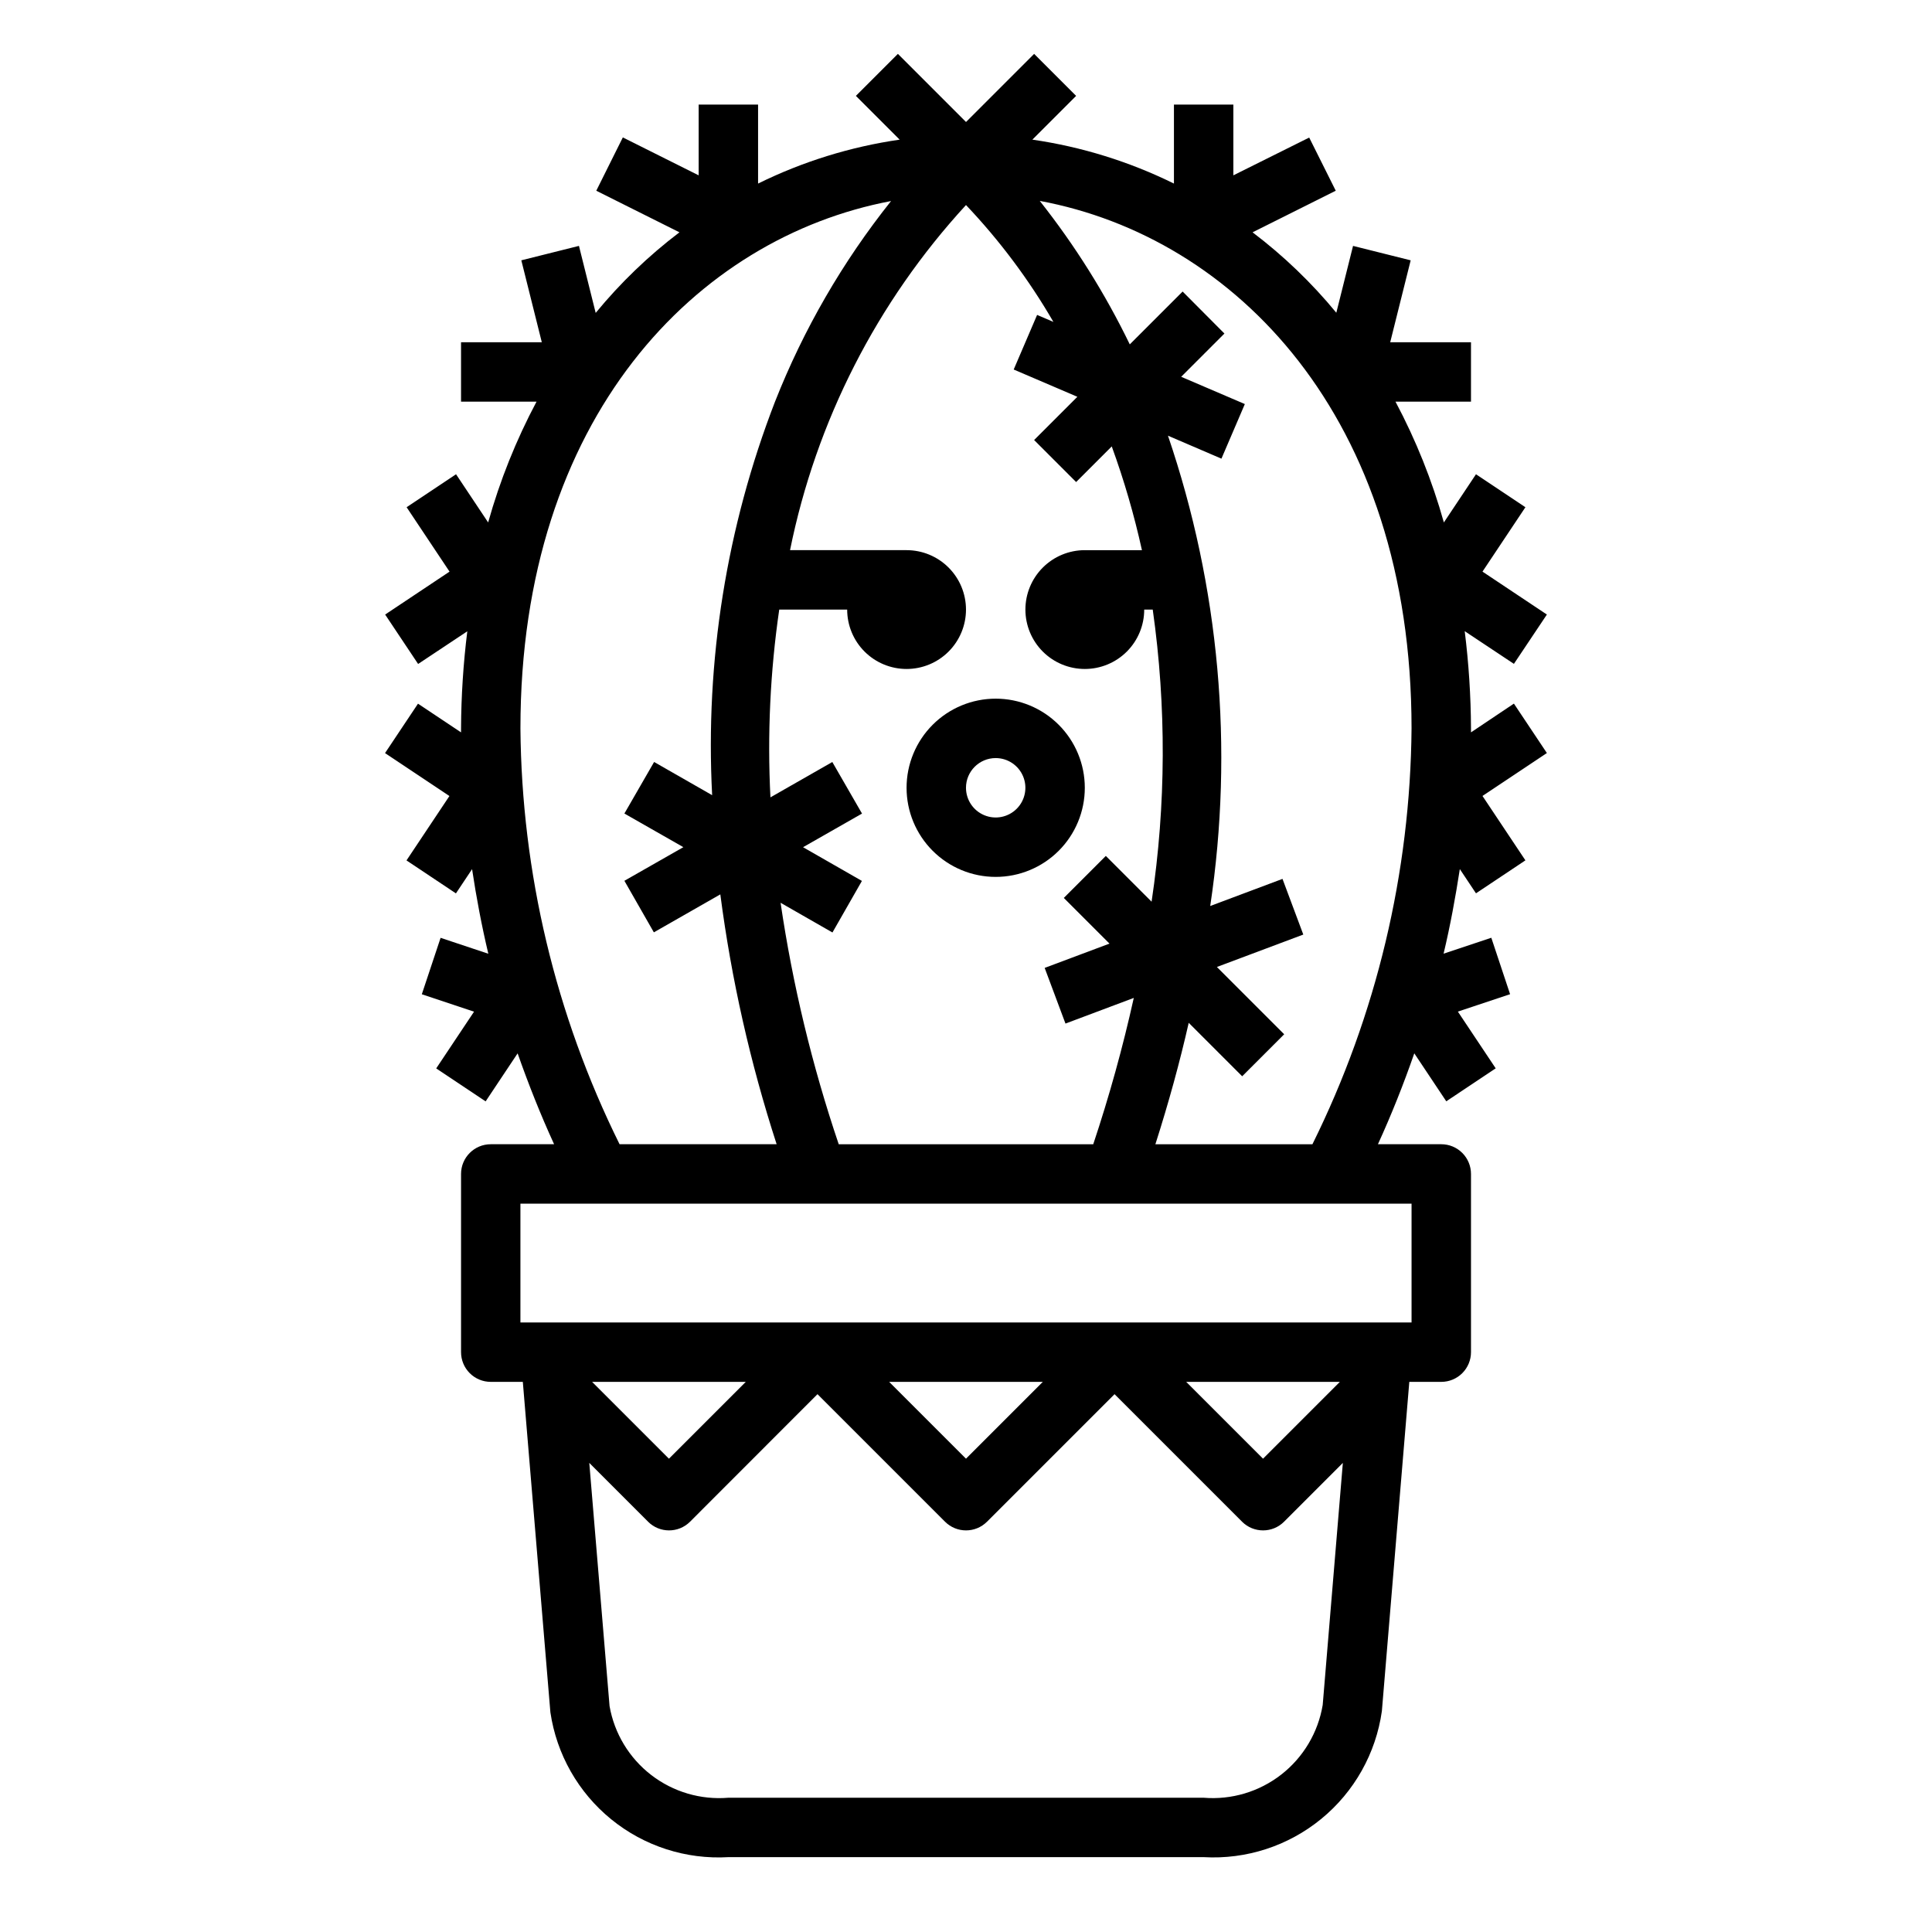 <?xml version="1.0" encoding="UTF-8"?>
<!-- Uploaded to: ICON Repo, www.iconrepo.com, Generator: ICON Repo Mixer Tools -->
<svg fill="#000000" width="800px" height="800px" version="1.1" viewBox="144 144 512 512" xmlns="http://www.w3.org/2000/svg">
 <g>
  <path d="m553.94 306.86-17.066-11.375 11.375-17.066-13.098-8.738-8.508 12.77h-0.004c-3.109-11.102-7.406-21.836-12.824-32.016h20.012v-15.742h-21.406l5.422-21.703-15.273-3.824-4.434 17.719h0.008c-6.543-7.949-13.996-15.105-22.199-21.32l22.043-11.02-7.039-14.09-20.098 10.012v-18.75h-15.746v20.93c-11.816-5.824-24.477-9.754-37.516-11.641l11.594-11.594-11.129-11.133-18.051 18.051-18.051-18.051-11.133 11.129 11.598 11.598c-13.043 1.887-25.703 5.816-37.52 11.641v-20.93h-15.746v18.75l-20.094-10.051-7.039 14.129 22.043 11.02c-8.211 6.231-15.66 13.398-22.199 21.359l-4.434-17.762-15.273 3.824 5.426 21.707h-21.402v15.742h20.012-0.004c-5.414 10.18-9.715 20.914-12.824 32.016l-8.508-12.77-13.098 8.738 11.375 17.066-17.066 11.375 8.738 13.098 13.035-8.66v0.004c-1.062 8.535-1.617 17.125-1.66 25.727v1.055l-11.406-7.606-8.738 13.098 17.066 11.375-11.375 17.066 13.098 8.738 4.281-6.422c1.125 7.496 2.535 14.957 4.305 22.418l-12.648-4.219-4.977 14.957 13.84 4.613-10.027 15.035 13.098 8.738 8.477-12.723c2.875 8.18 6.062 16.211 9.668 24.082h-16.789c-4.348 0-7.871 3.523-7.871 7.871v47.234c0 2.086 0.828 4.09 2.305 5.566 1.477 1.477 3.477 2.305 5.566 2.305h8.5l7.305 87.57v-0.004c1.641 11.141 7.391 21.258 16.125 28.363 8.73 7.106 19.809 10.684 31.047 10.023h125.95c11.293 0.652 22.418-2.965 31.168-10.137 8.75-7.168 14.484-17.367 16.062-28.57l7.266-87.191v-0.055h8.477c2.09 0 4.09-0.828 5.566-2.305 1.477-1.477 2.309-3.481 2.309-5.566v-47.234c0-2.086-0.832-4.09-2.309-5.566-1.477-1.477-3.477-2.305-5.566-2.305h-16.789c3.606-7.871 6.793-15.902 9.637-24.09l8.477 12.715 13.098-8.738-10.027-15.035 13.84-4.613-4.977-14.957-12.648 4.219c1.777-7.438 3.148-14.957 4.305-22.418l4.281 6.422 13.098-8.738-11.375-17.066 17.066-11.375-8.738-13.098-11.371 7.621v-1.055c-0.043-8.613-0.598-17.215-1.664-25.758l13.035 8.66zm-153.94-108.52c8.906 9.383 16.68 19.777 23.164 30.969l-4.32-1.852-6.203 14.469 16.871 7.227-11.461 11.461 11.133 11.133 9.445-9.445h-0.004c3.273 8.98 5.941 18.164 8 27.496h-15.137c-4.176 0-8.184 1.66-11.133 4.613-2.953 2.953-4.613 6.957-4.613 11.133 0 4.176 1.66 8.18 4.613 11.133 2.949 2.953 6.957 4.609 11.133 4.609s8.18-1.656 11.133-4.609c2.949-2.953 4.609-6.957 4.609-11.133h2.258c3.637 25.684 3.535 51.758-0.305 77.414l-12.129-12.129-11.133 11.133 12.105 12.105-17.176 6.438 5.512 14.754 18.105-6.801v-0.004c-2.91 13.105-6.496 26.051-10.746 38.785h-67.449c-7.047-20.824-12.207-42.242-15.41-63.992l13.746 7.871 7.809-13.664-15.598-8.934 15.625-8.914-7.871-13.664-16.398 9.367c-0.844-16.625-0.062-33.293 2.332-49.766h18.004c0 4.176 1.656 8.18 4.609 11.133s6.957 4.609 11.133 4.609c4.176 0 8.18-1.656 11.133-4.609s4.613-6.957 4.613-11.133c0-4.176-1.66-8.18-4.613-11.133s-6.957-4.613-11.133-4.613h-30.883c6.91-34.168 23.035-65.793 46.629-91.457zm-118.08 138.69c0-82.492 46.719-130.02 98.219-139.75-12.832 16.094-23.195 34.008-30.746 53.152-12.852 33.203-18.531 68.75-16.668 104.3l-15.379-8.801-7.875 13.664 15.629 8.914-15.629 8.91 7.809 13.664 17.609-10.059h0.004c2.93 22.48 7.926 44.641 14.922 66.203h-41.625c-16.977-34.277-25.957-71.957-26.27-110.21zm212.61 258.8c-1.219 7.309-5.137 13.895-10.98 18.449-5.844 4.555-13.188 6.746-20.57 6.141h-125.95c-7.332 0.613-14.625-1.535-20.453-6.027-5.824-4.492-9.762-10.996-11.035-18.242l-5.375-64.465 15.578 15.578v0.004c3.07 3.07 8.055 3.07 11.129 0l33.77-33.797 33.797 33.797c3.074 3.07 8.055 3.07 11.129 0l33.797-33.797 33.793 33.793v0.004c3.074 3.07 8.059 3.07 11.133 0l15.578-15.578zm-193.61-85.617h40.715l-20.359 20.355zm78.719 0h40.715l-20.355 20.355zm78.719 0h40.715l-20.355 20.355zm59.719-47.23v31.488l-236.16-0.004v-31.484zm-26.27-15.742-41.617-0.004c3.539-11.074 6.481-21.801 8.832-32.18l14.168 14.168 11.133-11.133-17.832-17.832 22.898-8.59-5.512-14.754-19.16 7.188 0.004 0.008c6.285-41.848 2.445-84.594-11.195-124.65l14.168 6.086 6.203-14.469-16.871-7.227 11.461-11.461-11.078-11.133-14.004 14.004c-6.547-13.504-14.547-26.254-23.855-38.023 51.617 9.598 98.527 57.137 98.527 139.79-0.309 38.25-9.293 75.93-26.27 110.21z"/>
  <path d="m384.25 352.77c0 6.266 2.488 12.27 6.918 16.699 4.43 4.43 10.434 6.918 16.699 6.918 6.262 0 12.27-2.488 16.699-6.918 4.43-4.43 6.918-10.434 6.918-16.699 0-6.262-2.488-12.27-6.918-16.699-4.43-4.43-10.438-6.918-16.699-6.918-6.266 0-12.27 2.488-16.699 6.918-4.43 4.43-6.918 10.438-6.918 16.699zm23.617-7.871c3.184 0 6.055 1.918 7.273 4.859s0.543 6.328-1.707 8.578c-2.254 2.254-5.637 2.926-8.578 1.707s-4.859-4.09-4.859-7.273c0-4.348 3.523-7.871 7.871-7.871z"/>
 </g>
</svg>